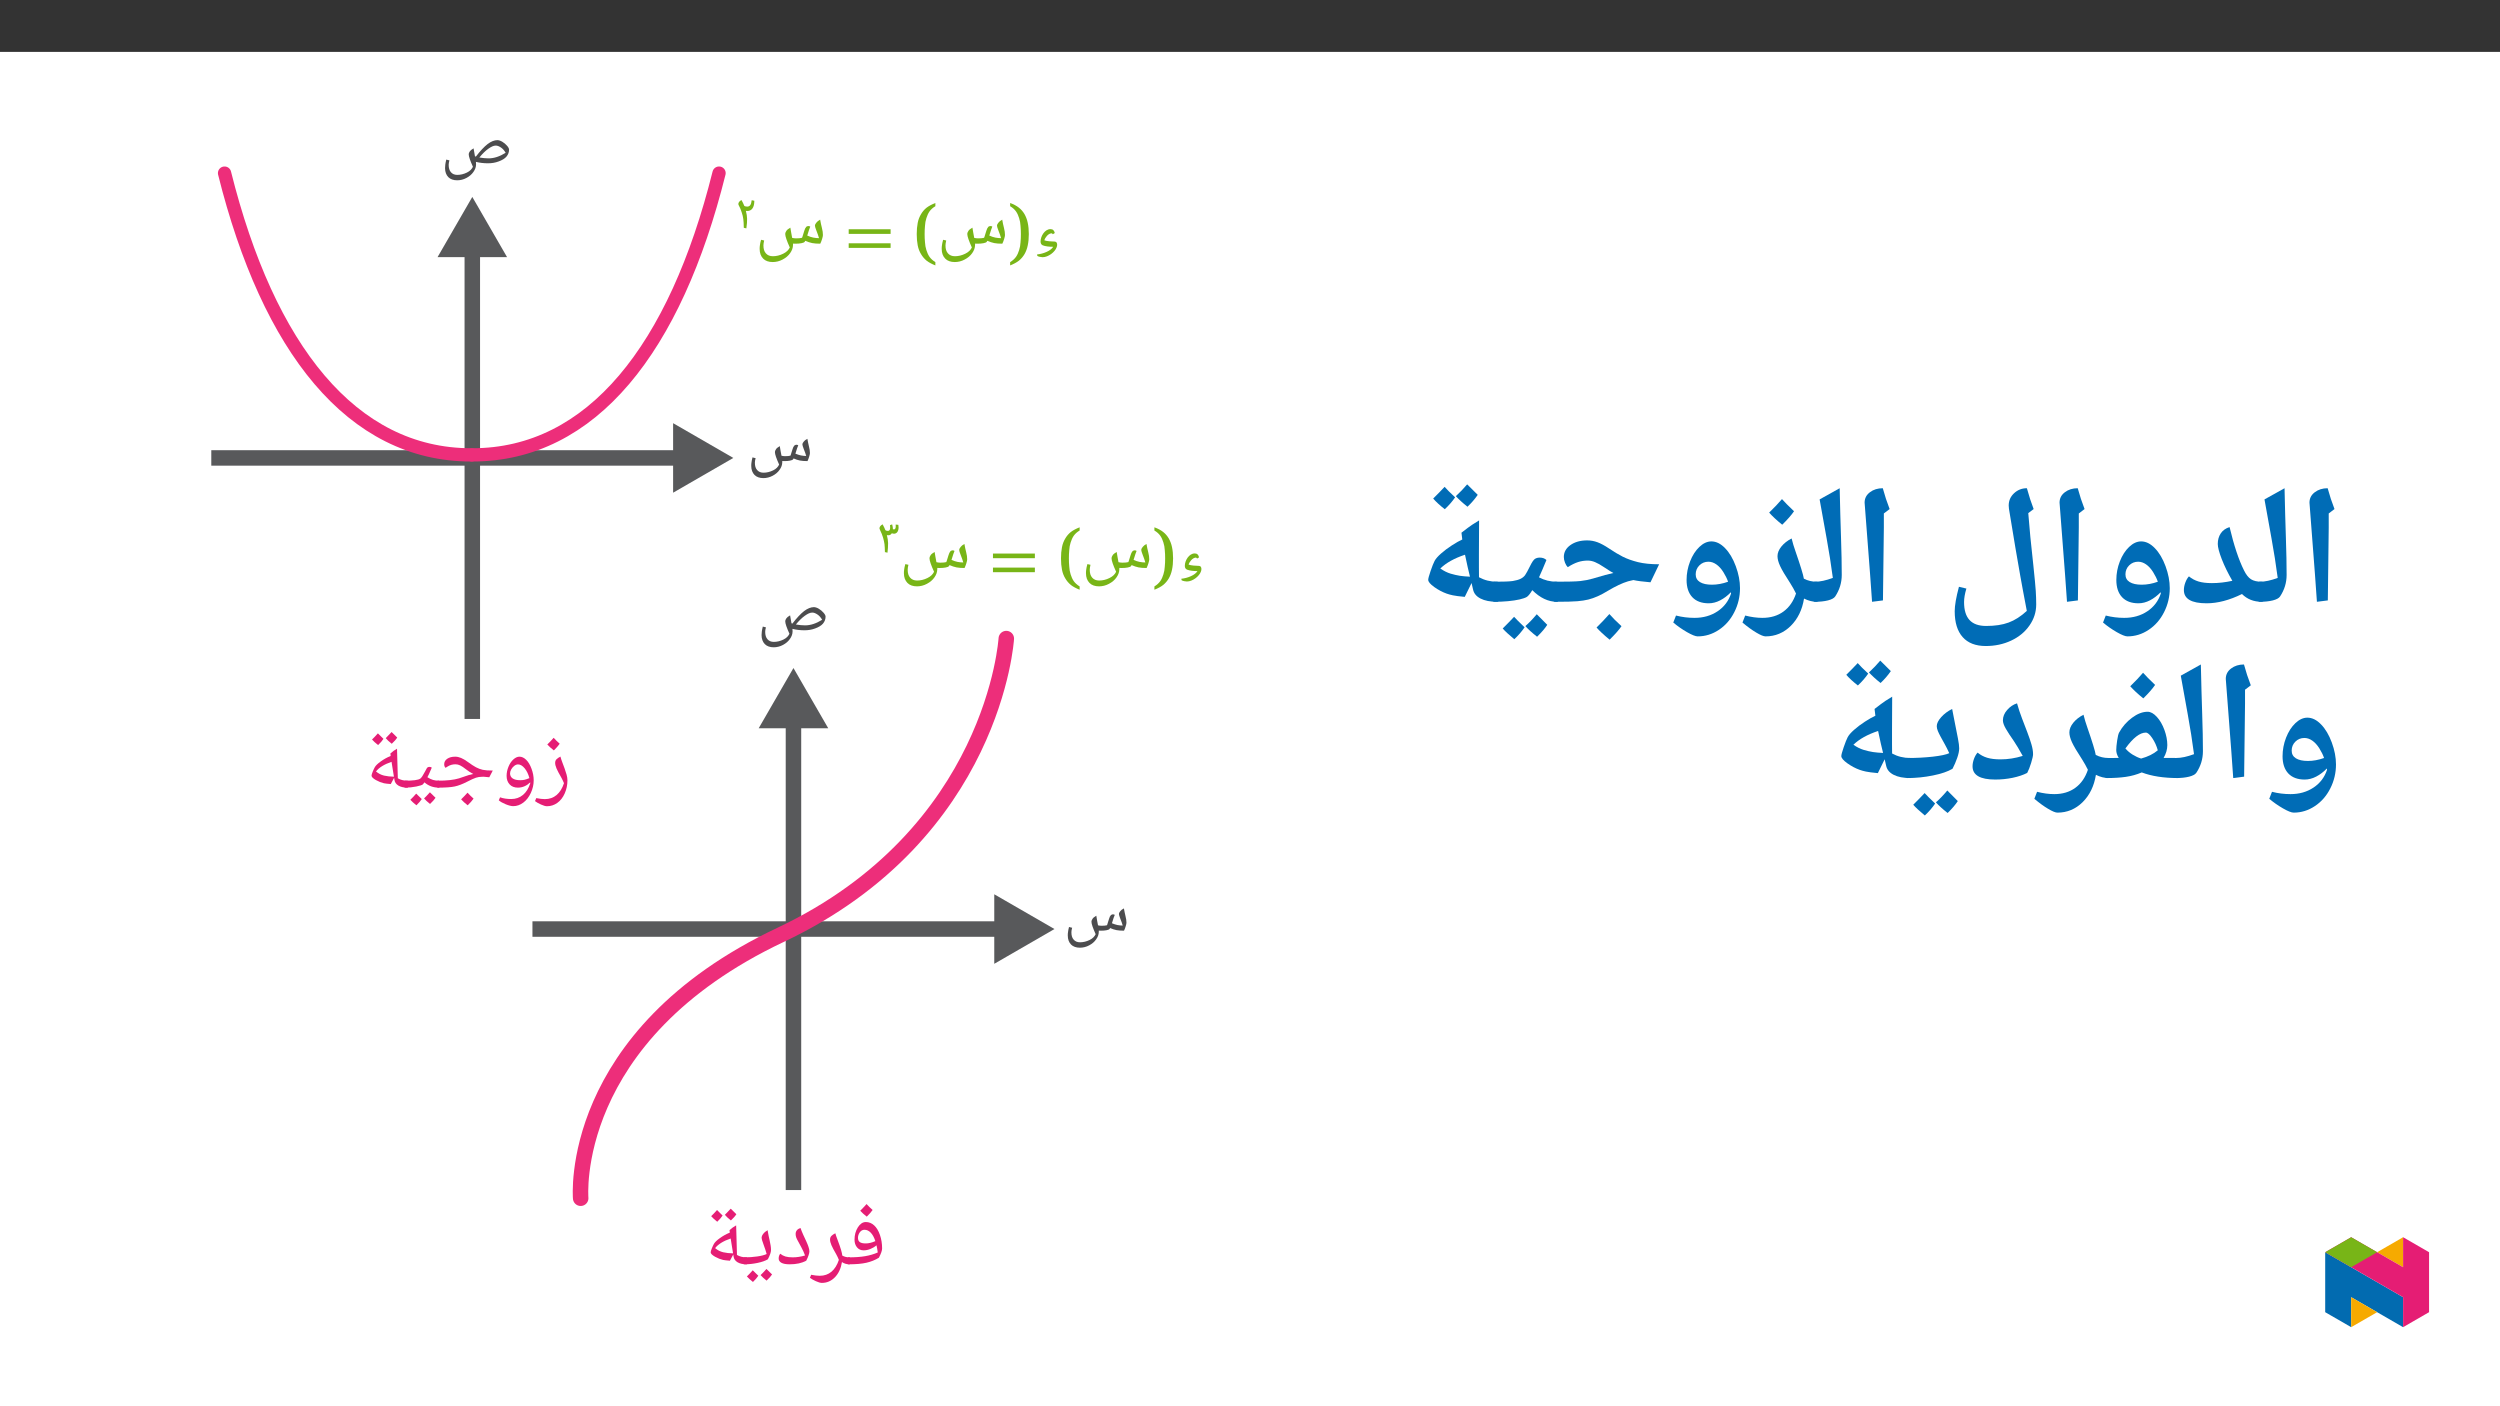 ﻿<?xml version="1.0" encoding="utf-8"?>
<svg xmlns="http://www.w3.org/2000/svg" xmlns:xlink="http://www.w3.org/1999/xlink" viewBox="0 0 960 540" version="1.1">
  <rect x="0" y="0" width="960" height="540" fill="#333333" stroke="none"/>
  <defs>
    <g>
      <symbol overflow="visible" id="glyph0-0">
        <path style="stroke:none;" d="M 6.828 0 L 6.828 -18.406 L -0.141 -18.406 L -0.141 0 Z M 4.953 -1.797 L 1.891 -1.797 L 1.891 -16.625 L 4.812 -16.625 L 4.812 -1.797 Z M 4.953 -1.797 " />
      </symbol>
      <symbol overflow="visible" id="glyph0-1">
        <path style="stroke:none;" d="M 7.938 -3.656 C 7.109 -2.172 4.219 -0.938 1.75 -0.719 L 1.859 -0.141 C 2.281 0.156 3.422 0.344 3.875 0.344 C 6.078 0.344 8.609 -1.641 9.25 -3.422 C 9.547 -4.141 9.531 -4.875 9.234 -5.297 C 9.094 -5.516 8.766 -5.656 8.562 -5.656 C 7.562 -5.672 5.438 -5.781 4.547 -6.141 C 4.844 -7.234 6.031 -8.719 7.203 -8.828 C 7.5 -8.859 7.641 -8.75 7.797 -8.469 L 8.562 -8.938 C 8.312 -9.922 7.859 -10.438 6.891 -10.438 C 4.688 -10.438 3.094 -7.688 3.094 -5.703 C 3.094 -5.141 3.25 -4.516 3.922 -4.219 C 4.891 -3.828 6.375 -3.656 7.938 -3.656 Z M 7.938 -3.656 " />
      </symbol>
      <symbol overflow="visible" id="glyph0-2">
        <path style="stroke:none;" d="M 4.844 -8.531 C 4.844 -7.453 4.812 -6.406 4.703 -5.359 C 4.656 -4.312 4.469 -3.344 4.172 -2.391 C 3.875 -1.453 3.531 -0.594 2.984 0.188 C 2.422 0.969 1.688 1.641 0.719 2.234 L 0.719 3.5 C 2.094 2.953 3.203 2.375 4.094 1.672 C 4.984 0.938 5.672 0.109 6.25 -0.859 C 6.781 -1.797 7.234 -2.938 7.484 -4.203 C 7.75 -5.469 7.891 -6.922 7.891 -8.531 C 7.891 -10.141 7.75 -11.562 7.484 -12.828 C 7.234 -14.094 6.781 -15.203 6.25 -16.172 C 5.672 -17.141 4.984 -17.969 4.094 -18.672 C 3.203 -19.375 2.094 -19.969 0.719 -20.469 L 0.719 -19.234 C 1.688 -18.672 2.422 -18 2.984 -17.219 C 3.531 -16.438 3.875 -15.578 4.172 -14.641 C 4.469 -13.719 4.656 -12.75 4.703 -11.703 C 4.812 -10.656 4.844 -9.609 4.844 -8.531 Z M 4.844 -8.531 " />
      </symbol>
      <symbol overflow="visible" id="glyph0-3">
        <path style="stroke:none;" d="M 15.359 -4.844 C 16.25 -4.844 17.031 -4.891 17.703 -5.031 C 18.375 -5.172 18.828 -5.328 18.969 -5.562 L 19.219 -5.953 C 20.125 -5.547 21.047 -5.25 21.875 -5.078 C 22.703 -4.922 23.703 -4.844 24.969 -4.844 C 25.219 -5.359 25.453 -5.953 25.672 -6.672 C 25.891 -7.375 25.984 -7.859 25.984 -8.156 C 25.984 -8.562 25.938 -9.016 25.891 -9.469 C 25.781 -9.922 25.703 -10.406 25.594 -10.922 C 25.484 -11.406 25.375 -11.922 25.234 -12.438 C 25.109 -12.938 25.016 -13.484 24.922 -14.078 C 24.219 -13.688 23.781 -13.344 23.469 -12.922 C 23.141 -12.531 22.922 -12.141 22.922 -11.734 C 22.922 -11.438 23.109 -10.844 23.469 -9.906 C 23.953 -8.688 24.297 -7.688 24.484 -6.969 C 23.781 -6.969 23.031 -7.047 22.281 -7.188 C 21.578 -7.312 20.766 -7.609 19.969 -7.969 C 20.5 -9.766 20.906 -10.922 21.125 -11.406 C 20.906 -11.562 20.641 -11.625 20.391 -11.625 C 20.203 -11.625 19.938 -11.562 19.609 -11.359 C 19.672 -11.375 19.422 -11.141 19.234 -10.766 L 19.188 -10.766 C 19 -10.359 18.703 -9.422 18.25 -7.938 C 18.141 -7.594 18.078 -7.312 17.953 -7.109 C 17.484 -6.969 16.688 -6.891 15.688 -6.891 C 15.141 -6.891 14.609 -6.969 14.172 -7.078 L 13.797 -9.125 C 13.672 -9.688 13.594 -10.312 13.484 -11 C 12.672 -10.547 12.219 -10.172 11.969 -9.797 C 11.703 -9.422 11.516 -8.984 11.516 -8.531 C 11.516 -7.672 12.109 -5.953 13.266 -3.391 C 12.812 -2.453 12.047 -1.641 10.734 -1 C 9.422 -0.344 8.078 -0.031 6.75 -0.031 C 5.594 -0.031 4.734 -0.406 4.094 -1.125 C 3.422 -1.859 3.141 -2.875 3.141 -4.203 C 3.141 -4.688 3.25 -5.328 3.422 -6.078 L 2.234 -6.344 C 1.984 -5.469 1.859 -4.797 1.797 -4.312 C 1.719 -3.875 1.688 -3.359 1.688 -2.859 C 1.688 -1.234 2.172 0 3.047 0.891 C 3.906 1.781 5.172 2.203 6.703 2.203 C 7.984 2.203 9.312 1.891 10.516 1.234 C 11.734 0.594 12.703 -0.219 13.406 -1.234 C 14.094 -2.203 14.5 -3.281 14.5 -4.391 L 14.5 -4.875 Z M 15.359 -4.844 " />
      </symbol>
      <symbol overflow="visible" id="glyph0-4">
        <path style="stroke:none;" d="M 4.438 -8.531 C 4.438 -9.609 4.469 -10.656 4.578 -11.703 C 4.625 -12.75 4.812 -13.719 5.109 -14.641 C 5.406 -15.578 5.766 -16.438 6.297 -17.219 C 6.859 -18 7.594 -18.672 8.562 -19.234 L 8.562 -20.469 C 7.203 -19.938 6.078 -19.344 5.188 -18.672 C 4.312 -17.969 3.609 -17.141 3.047 -16.172 C 2.469 -15.203 2.016 -14.094 1.781 -12.828 C 1.531 -11.562 1.406 -10.141 1.406 -8.531 C 1.406 -6.922 1.531 -5.469 1.781 -4.203 C 2.016 -2.938 2.469 -1.797 3.047 -0.859 C 3.609 0.109 4.312 0.938 5.188 1.672 C 6.078 2.375 7.203 2.953 8.562 3.5 L 8.562 2.234 C 7.594 1.641 6.859 0.969 6.297 0.188 C 5.766 -0.594 5.406 -1.453 5.109 -2.391 C 4.812 -3.344 4.625 -4.312 4.578 -5.359 C 4.469 -6.406 4.438 -7.453 4.438 -8.531 Z M 4.438 -8.531 " />
      </symbol>
      <symbol overflow="visible" id="glyph0-5">
        <path style="stroke:none;" d="M 17.25 -8.609 L 17.25 -10.391 L 1.156 -10.391 L 1.156 -8.609 Z M 17.25 -3.234 L 17.25 -5 L 1.156 -5 L 1.156 -3.234 Z M 17.25 -3.234 " />
      </symbol>
      <symbol overflow="visible" id="glyph1-0">
        <path style="stroke:none;" d="M 4.844 -0.031 L 4.844 -12.969 L -0.156 -12.969 L -0.156 0 L 4.844 0 Z M 3.469 -1.359 L 1.375 -1.359 L 1.375 -11.641 L 3.312 -11.641 L 3.312 -1.359 Z M 3.469 -1.359 " />
      </symbol>
      <symbol overflow="visible" id="glyph1-1">
        <path style="stroke:none;" d="M 1.297 -9.359 C 1.297 -9.188 1.359 -9.016 1.453 -8.812 L 1.484 -8.781 C 1.984 -7.844 2.328 -6.984 2.594 -6.094 C 2.906 -5.219 3.094 -4.375 3.203 -3.547 C 3.312 -2.719 3.375 -1.594 3.391 -0.188 L 4.375 0.031 C 4.5 -0.891 4.578 -1.562 4.609 -2.031 C 4.625 -2.5 4.656 -3.047 4.656 -3.641 C 4.656 -4.516 4.484 -5.594 4.188 -6.703 C 4.25 -6.688 4.484 -6.641 4.688 -6.641 C 6.438 -6.625 7.438 -7.969 7.438 -10.578 L 6.422 -10.781 C 6.234 -9.078 5.766 -8.328 4.672 -8.328 C 4.422 -8.328 4.203 -8.359 3.984 -8.422 C 3.766 -8.469 3.672 -8.547 3.578 -8.625 C 3.297 -9.344 2.938 -10.078 2.5 -10.844 C 2.031 -10.594 1.766 -10.391 1.594 -10.125 C 1.438 -9.906 1.297 -9.609 1.297 -9.359 Z M 1.297 -9.359 " />
      </symbol>
      <symbol overflow="visible" id="glyph1-2">
        <path style="stroke:none;" d="M 1.297 -9.359 C 1.297 -9.188 1.391 -8.969 1.484 -8.781 L 1.453 -8.812 C 2.016 -7.656 2.422 -6.641 2.688 -5.719 C 2.953 -4.812 3.125 -3.969 3.234 -3.203 C 3.312 -2.422 3.375 -1.438 3.391 -0.188 L 4.375 0.031 C 4.531 -1.188 4.609 -2.391 4.609 -3.641 C 4.594 -4.562 4.438 -5.609 4.125 -6.781 L 4.016 -6.781 C 4.234 -6.688 4.469 -6.641 4.672 -6.641 C 4.969 -6.641 5.328 -6.719 5.547 -6.891 C 5.781 -7.047 5.953 -7.25 6.031 -7.438 C 6.188 -7.344 6.609 -7.25 6.891 -7.25 C 7.359 -7.25 7.828 -7.453 8.156 -7.891 C 8.453 -8.328 8.641 -8.922 8.641 -9.625 C 8.641 -9.891 8.625 -10.219 8.547 -10.656 L 7.516 -10.766 C 7.531 -10.578 7.547 -10.406 7.547 -10.172 C 7.547 -9.734 7.516 -9.453 7.375 -9.219 C 7.234 -9 7.141 -8.906 6.875 -8.906 C 6.719 -8.906 6.531 -8.938 6.453 -8.969 L 6.453 -9.078 C 6.453 -9.531 6.359 -10.078 6.172 -10.828 L 5.344 -10.547 C 5.391 -10.25 5.406 -9.953 5.406 -9.672 C 5.406 -9.203 5.344 -8.891 5.203 -8.656 C 5.016 -8.422 4.859 -8.328 4.5 -8.328 C 4.109 -8.328 3.844 -8.422 3.578 -8.609 C 3.297 -9.344 2.922 -10.094 2.5 -10.859 C 2.031 -10.578 1.766 -10.375 1.594 -10.125 C 1.438 -9.891 1.297 -9.609 1.297 -9.359 Z M 1.297 -9.359 " />
      </symbol>
      <symbol overflow="visible" id="glyph2-0">
        <path style="stroke:none;" d="M 6.344 0 L 6.344 -17.031 L -0.156 -17.031 L -0.156 0 Z M 4.578 -1.672 L 1.766 -1.672 L 1.766 -15.391 L 4.438 -15.391 L 4.438 -1.672 Z M 4.578 -1.672 " />
      </symbol>
      <symbol overflow="visible" id="glyph2-1">
        <path style="stroke:none;" d="M 6.203 2.047 C 7.391 2.047 8.641 1.75 9.766 1.141 C 10.891 0.547 11.781 -0.219 12.422 -1.141 C 13.078 -2.062 13.453 -3.031 13.453 -4.062 C 13.453 -4.391 13.422 -4.734 13.406 -5.031 C 14.75 -4.688 16.344 -4.484 18 -4.484 C 19.453 -4.484 20.828 -4.703 22.109 -5.188 C 23.406 -5.656 24.484 -6.281 25.125 -7.047 C 25.781 -7.828 26.125 -8.719 26.125 -9.734 C 26.125 -10.156 25.828 -10.688 25.328 -11.25 C 24.828 -11.828 24.234 -12.328 23.531 -12.75 C 22.844 -13.172 22.141 -13.375 21.625 -13.375 C 20.516 -13.375 19.203 -12.875 17.875 -11.859 C 16.562 -10.828 15.047 -9.234 13.375 -7.047 L 13.344 -7.078 L 13.031 -7.172 C 12.75 -8.672 12.609 -9.641 12.5 -10.219 C 11.703 -9.766 11.312 -9.422 11.062 -9.062 C 10.812 -8.719 10.641 -8.312 10.641 -7.891 C 10.641 -7.094 11.188 -5.5 12.25 -3.141 C 11.828 -2.266 11.156 -1.516 9.938 -0.922 C 8.719 -0.328 7.469 -0.031 6.25 -0.031 C 5.188 -0.031 4.406 -0.375 3.812 -1.047 C 3.219 -1.719 2.938 -2.672 2.938 -3.891 C 2.938 -4.328 3.031 -4.938 3.219 -5.609 L 2.016 -5.906 C 1.812 -5.062 1.688 -4.406 1.641 -3.984 C 1.594 -3.562 1.547 -3.109 1.547 -2.641 C 1.547 -1.141 2 0 2.797 0.828 C 3.594 1.641 4.781 2.047 6.203 2.047 Z M 18.234 -6.375 C 17.203 -6.375 16.016 -6.5 14.719 -6.703 C 15.891 -8.141 17.031 -9.266 18.156 -10.062 C 19.281 -10.859 20.172 -11.281 21 -11.281 C 21.672 -11.281 22.266 -11.031 22.984 -10.562 C 23.703 -10.094 24.312 -9.391 24.812 -8.516 C 22.516 -7.094 20.391 -6.375 18.234 -6.375 Z M 18.234 -6.375 " />
      </symbol>
      <symbol overflow="visible" id="glyph2-2">
        <path style="stroke:none;" d="M 14.219 -4.484 C 15.047 -4.484 15.766 -4.531 16.391 -4.656 C 17.016 -4.781 17.453 -4.938 17.578 -5.156 L 17.812 -5.5 C 18.625 -5.125 19.484 -4.859 20.25 -4.703 C 21.016 -4.562 21.938 -4.484 23.141 -4.484 C 23.359 -4.953 23.594 -5.5 23.781 -6.172 C 23.984 -6.828 24.078 -7.266 24.078 -7.547 C 24.078 -7.922 24.031 -8.344 23.984 -8.766 C 23.891 -9.188 23.812 -9.641 23.703 -10.109 C 23.609 -10.562 23.516 -11.031 23.391 -11.5 C 23.266 -11.984 23.188 -12.484 23.094 -13.047 C 22.391 -12.672 21.984 -12.359 21.688 -11.953 C 21.391 -11.609 21.188 -11.234 21.188 -10.859 C 21.188 -10.578 21.375 -10.031 21.688 -9.172 C 22.141 -8.047 22.469 -7.125 22.641 -6.453 C 22.016 -6.453 21.312 -6.531 20.625 -6.656 C 19.969 -6.781 19.234 -7.047 18.5 -7.344 C 19 -9.047 19.375 -10.109 19.594 -10.562 C 19.375 -10.703 19.109 -10.766 18.875 -10.766 C 18.703 -10.766 18.438 -10.703 18.109 -10.484 C 18.203 -10.531 17.953 -10.312 17.781 -9.969 L 17.734 -9.969 C 17.562 -9.594 17.281 -8.719 16.859 -7.344 C 16.766 -7.031 16.719 -6.781 16.594 -6.578 C 16.188 -6.453 15.438 -6.375 14.516 -6.375 C 14.016 -6.375 13.531 -6.453 13.156 -6.547 L 12.797 -8.438 C 12.672 -8.969 12.609 -9.531 12.5 -10.234 C 11.703 -9.766 11.281 -9.422 11.062 -9.062 C 10.812 -8.719 10.641 -8.312 10.641 -7.891 C 10.641 -7.094 11.188 -5.5 12.25 -3.141 C 11.828 -2.266 11.156 -1.516 9.938 -0.922 C 8.719 -0.328 7.469 -0.031 6.25 -0.031 C 5.188 -0.031 4.406 -0.375 3.812 -1.047 C 3.188 -1.719 2.938 -2.672 2.938 -3.891 C 2.938 -4.328 3.031 -4.938 3.219 -5.609 L 2.016 -5.906 C 1.812 -5.062 1.688 -4.438 1.641 -3.984 C 1.562 -3.594 1.547 -3.109 1.547 -2.641 C 1.547 -1.141 2 0 2.797 0.828 C 3.594 1.641 4.781 2.047 6.203 2.047 C 7.391 2.047 8.641 1.75 9.766 1.141 C 10.891 0.547 11.781 -0.203 12.422 -1.141 C 13.078 -2.047 13.453 -3.031 13.453 -4.062 L 13.453 -4.516 Z M 14.219 -4.484 " />
      </symbol>
      <symbol overflow="visible" id="glyph3-0">
        <path style="stroke:none;" d="M 1.75 0 L 1.75 -24.984 L 15.75 -24.984 L 15.75 0 Z M 3.438 -1.672 L 14.062 -1.672 L 14.062 -23.312 L 3.438 -23.312 Z M 3.438 -1.672 " />
      </symbol>
      <symbol overflow="visible" id="glyph3-1">
        <path style="stroke:none;" d="M 3.391 7.141 C 2.828 7.141 2.062 6.922 1.094 6.484 C 0.125 6.047 -0.641 5.609 -1.203 5.172 L -0.719 4.016 C 0.562 4.273 1.66 4.406 2.578 4.406 C 4.336 4.406 5.836 3.883 7.078 2.844 C 8.316 1.801 9.266 0.285 9.922 -1.703 C 9.617 -2.461 9.27 -3.195 8.875 -3.906 C 8.051 -5.32 7.453 -6.457 7.078 -7.312 C 6.711 -8.176 6.531 -8.898 6.531 -9.484 C 6.531 -10.078 6.707 -10.551 7.062 -10.906 C 7.426 -11.27 7.926 -11.609 8.562 -11.922 C 8.727 -11.285 8.957 -10.578 9.25 -9.797 C 9.551 -9.016 9.848 -8.219 10.141 -7.406 C 10.441 -6.594 10.703 -5.789 10.922 -5 C 11.141 -4.207 11.25 -3.477 11.25 -2.812 C 11.25 -1.008 10.898 0.664 10.203 2.219 C 9.516 3.781 8.57 4.988 7.375 5.844 C 6.176 6.707 4.848 7.141 3.391 7.141 Z M 6.359 -13.641 Z M 3.484 8.859 Z M 8.281 -16.859 C 7.727 -16.078 6.977 -15.223 6.031 -14.297 C 4.988 -15.117 4.148 -15.875 3.516 -16.562 C 4.711 -17.758 5.523 -18.617 5.953 -19.141 C 6.691 -18.328 7.469 -17.566 8.281 -16.859 Z M 6.031 -13.953 Z M 5.953 -19.984 Z M 5.953 -19.984 " />
      </symbol>
      <symbol overflow="visible" id="glyph3-2">
        <path style="stroke:none;" d="M 6.75 7.109 C 6 7.109 5.039 6.867 3.875 6.391 C 2.719 5.922 1.828 5.414 1.203 4.875 L 1.688 3.719 C 2.945 4.156 4.367 4.375 5.953 4.375 C 7.703 4.375 9.203 3.859 10.453 2.828 C 11.711 1.797 12.66 0.285 13.297 -1.703 L 13.266 -2 L 13.188 -1.953 C 12.562 -1.348 11.848 -0.867 11.047 -0.516 C 10.242 -0.172 9.414 0 8.562 0 C 7.219 0 6.156 -0.41 5.375 -1.234 C 4.594 -2.066 4.203 -3.16 4.203 -4.516 C 4.203 -5.703 4.441 -6.875 4.922 -8.031 C 5.398 -9.195 6.023 -10.129 6.797 -10.828 C 7.578 -11.535 8.359 -11.891 9.141 -11.891 C 10.047 -11.891 10.91 -11.484 11.734 -10.672 C 12.555 -9.867 13.238 -8.723 13.781 -7.234 C 14.332 -5.742 14.609 -4.27 14.609 -2.812 C 14.609 -1.164 14.238 0.453 13.5 2.047 C 12.758 3.641 11.789 4.879 10.594 5.766 C 9.395 6.66 8.113 7.109 6.75 7.109 Z M 8.594 -8.922 C 8.113 -8.922 7.633 -8.738 7.156 -8.375 C 6.688 -8.02 6.297 -7.566 5.984 -7.016 C 5.68 -6.461 5.531 -5.953 5.531 -5.484 C 5.531 -4.641 5.863 -3.988 6.531 -3.531 C 7.207 -3.082 8.164 -2.859 9.406 -2.859 C 9.977 -2.859 10.504 -2.906 10.984 -3 C 11.473 -3.094 12.129 -3.312 12.953 -3.656 C 12.555 -5.188 11.945 -6.445 11.125 -7.438 C 10.301 -8.426 9.457 -8.922 8.594 -8.922 Z M 8.969 -13.609 Z M 6.766 8.812 Z M 8.781 -20.062 Z M 8.781 -20.062 " />
      </symbol>
      <symbol overflow="visible" id="glyph3-3">
        <path style="stroke:none;" d="M 0 0 C -0.195 0 -0.297 -0.098 -0.297 -0.297 L -0.297 -2.375 C -0.297 -2.57 -0.195 -2.672 0 -2.672 C 3.426 -2.672 6.117 -2.969 8.078 -3.562 L 10.031 -4.219 C 11.352 -4.719 12.523 -5.062 13.547 -5.25 C 12.641 -5.707 11.742 -6.285 10.859 -6.984 C 9.91 -7.723 9.141 -8.238 8.547 -8.531 C 7.961 -8.82 7.363 -8.969 6.75 -8.969 C 5.633 -8.969 4.633 -8.688 3.75 -8.125 L 2.922 -7.609 C 2.578 -7.953 2.406 -8.406 2.406 -8.969 C 2.406 -9.844 2.789 -10.547 3.562 -11.078 C 4.344 -11.617 5.363 -11.891 6.625 -11.891 C 7.363 -11.891 8.113 -11.727 8.875 -11.406 C 9.633 -11.094 10.516 -10.57 11.516 -9.844 C 12.734 -8.945 13.77 -8.27 14.625 -7.812 C 15.477 -7.363 16.344 -7.039 17.219 -6.844 C 18.102 -6.656 19.383 -6.562 21.062 -6.562 L 19.719 -3.984 C 18.988 -4.078 18.332 -4.141 17.75 -4.172 L 17.641 -4.188 L 16.922 -4.172 C 16.109 -4.172 15.332 -4.051 14.594 -3.812 C 13.863 -3.57 12.723 -3.051 11.172 -2.25 C 9.43 -1.352 7.859 -0.754 6.453 -0.453 C 5.047 -0.148 2.895 0 0 0 Z M 11.281 -13.609 Z M 11.172 1.031 Z M 11.172 1.812 Z M 13.688 4.219 C 13.133 5.008 12.379 5.863 11.422 6.781 C 10.422 6 9.582 5.238 8.906 4.5 C 9.957 3.469 10.773 2.613 11.359 1.938 C 12.172 2.812 12.945 3.57 13.688 4.219 Z M 11.344 4.5 Z M 11.359 1.594 Z M 11.422 7.125 Z M 11.359 1.078 Z M 11.359 1.078 " />
      </symbol>
      <symbol overflow="visible" id="glyph3-4">
        <path style="stroke:none;" d="M 9.344 -7.969 C 9.664 -7.969 9.953 -7.875 10.203 -7.688 C 9.785 -6.676 9.414 -5.828 9.094 -5.141 C 8.77 -4.461 8.578 -4.082 8.516 -4 C 9.297 -3.5 10.023 -3.148 10.703 -2.953 C 11.379 -2.766 12.117 -2.672 12.922 -2.672 C 13.109 -2.672 13.203 -2.57 13.203 -2.375 L 13.203 -0.297 C 13.203 -0.098 13.109 0 12.922 0 C 10.766 0 8.922 -0.676 7.391 -2.031 L 6.812 -1.281 C 6.57 -1.02 5.727 -0.738 4.281 -0.438 C 2.832 -0.145 1.406 0 0 0 C -0.195 0 -0.297 -0.098 -0.297 -0.297 L -0.297 -2.375 C -0.297 -2.57 -0.195 -2.672 0 -2.672 C 1.445 -2.672 2.676 -2.734 3.688 -2.859 C 4.695 -2.984 5.406 -3.191 5.812 -3.484 C 6.227 -3.785 6.844 -4.711 7.656 -6.266 L 8.266 -7.406 C 8.473 -7.781 8.832 -7.969 9.344 -7.969 Z M 7.578 -9.672 Z M 6.609 1.031 Z M 6.609 1.812 Z M 6.359 4.391 C 5.93 5.066 5.242 5.863 4.297 6.781 C 3.242 5.938 2.469 5.227 1.969 4.656 C 2.582 4.082 3.332 3.297 4.219 2.297 C 4.426 2.504 5.141 3.203 6.359 4.391 Z M 11.641 3.891 C 11.211 4.555 10.508 5.348 9.531 6.266 C 8.52 5.461 7.754 4.754 7.234 4.141 C 7.754 3.66 8.504 2.875 9.484 1.781 C 9.691 2.008 10.41 2.711 11.641 3.891 Z M 6.812 4.5 Z M 6.75 1.781 Z M 6.859 7.125 Z M 6.859 7.125 " />
      </symbol>
      <symbol overflow="visible" id="glyph3-5">
        <path style="stroke:none;" d="M 10.766 -1.375 C 9.484 -1.477 8.602 -1.582 8.125 -1.688 C 7.645 -1.801 7.145 -1.957 6.625 -2.156 C 6.113 -2.363 5.582 -2.617 5.031 -2.922 C 4.488 -3.234 4.078 -3.531 3.797 -3.812 C 3.516 -4.094 3.375 -4.352 3.375 -4.594 C 3.375 -4.906 3.531 -5.438 3.844 -6.188 C 4.156 -6.938 4.414 -7.488 4.625 -7.844 C 4.977 -8.488 5.75 -9.234 6.938 -10.078 C 8.125 -10.93 9.383 -11.629 10.719 -12.172 L 10.609 -13.125 C 11.41 -13.852 12.258 -14.461 13.156 -14.953 L 13.469 -3.594 C 14.531 -2.977 15.742 -2.672 17.109 -2.672 C 17.305 -2.672 17.406 -2.57 17.406 -2.375 L 17.406 -0.297 C 17.406 -0.098 17.305 0 17.109 0 C 15.703 0 14.555 -0.266 13.672 -0.797 C 12.797 -1.328 12.289 -2.078 12.156 -3.047 L 12.047 -3.781 Z M 5.078 -6.219 C 6.016 -5.426 7.051 -4.895 8.188 -4.625 C 9.332 -4.363 10.594 -4.223 11.969 -4.203 L 11.062 -9.844 L 11.047 -9.906 C 8.254 -8.957 6.266 -7.727 5.078 -6.219 Z M 9.094 -16.656 Z M 11.688 1.031 Z M 11 2.156 Z M 7.953 -18.734 C 7.535 -18.066 6.848 -17.27 5.891 -16.344 C 4.836 -17.188 4.062 -17.898 3.562 -18.484 C 4.176 -19.055 4.926 -19.844 5.812 -20.844 C 6.094 -20.562 6.805 -19.859 7.953 -18.734 Z M 13.234 -19.234 C 12.805 -18.535 12.109 -17.738 11.141 -16.844 C 10.141 -17.625 9.367 -18.344 8.828 -19 C 9.078 -19.227 9.828 -20.016 11.078 -21.359 C 11.359 -21.055 12.078 -20.348 13.234 -19.234 Z M 8.516 -16 Z M 8.344 -22.203 Z M 8.516 -16.344 Z M 8.516 -16.344 " />
      </symbol>
      <symbol overflow="visible" id="glyph3-6">
        <path style="stroke:none;" d="M 11.25 -4.547 C 11.133 -5.504 10.973 -6.422 10.766 -7.297 C 10.055 -6.691 9.266 -6.219 8.391 -5.875 C 7.523 -5.531 6.66 -5.359 5.797 -5.359 C 4.766 -5.359 3.926 -5.742 3.281 -6.516 C 2.645 -7.297 2.328 -8.273 2.328 -9.453 C 2.328 -11.242 2.754 -12.82 3.609 -14.188 C 4.473 -15.551 5.492 -16.234 6.672 -16.234 C 7.879 -16.234 8.945 -15.801 9.875 -14.938 C 10.812 -14.07 11.551 -12.844 12.094 -11.25 C 12.645 -9.656 12.922 -7.93 12.922 -6.078 C 12.922 -5.285 12.508 -4.102 11.688 -2.531 C 10.281 -1.656 8.695 -1.016 6.938 -0.609 C 5.188 -0.203 2.883 0 0.031 0 C -0.188 0 -0.297 -0.109 -0.297 -0.328 L -0.297 -2.344 C -0.297 -2.562 -0.188 -2.672 0.031 -2.672 C 2.551 -2.672 4.68 -2.82 6.422 -3.125 C 8.172 -3.426 9.781 -3.898 11.25 -4.547 Z M 6.141 -13.266 C 5.43 -13.266 4.836 -12.941 4.359 -12.297 C 3.891 -11.648 3.656 -10.93 3.656 -10.141 C 3.656 -9.41 3.891 -8.875 4.359 -8.531 C 4.836 -8.188 5.594 -8.016 6.625 -8.016 C 7.77 -8.016 9.004 -8.312 10.328 -8.906 C 9.867 -10.312 9.281 -11.391 8.562 -12.141 C 7.852 -12.891 7.047 -13.266 6.141 -13.266 Z M 6.875 -17.938 Z M 7.938 1.031 Z M 7.938 1.812 Z M 9.281 -20.859 C 8.727 -20.078 7.977 -19.223 7.031 -18.297 C 5.988 -19.117 5.148 -19.875 4.516 -20.562 C 5.711 -21.758 6.523 -22.617 6.953 -23.141 C 7.691 -22.328 8.469 -21.566 9.281 -20.859 Z M 7.031 -17.953 Z M 6.953 -23.984 Z M 6.953 -23.984 " />
      </symbol>
      <symbol overflow="visible" id="glyph3-7">
        <path style="stroke:none;" d="M 13.969 0 C 12.875 0 11.922 -0.285 11.109 -0.859 C 10.711 1.578 9.812 3.52 8.406 4.969 C 7 6.414 5.328 7.141 3.391 7.141 C 2.828 7.141 2.062 6.922 1.094 6.484 C 0.125 6.047 -0.641 5.609 -1.203 5.172 L -0.719 4.016 C 0.562 4.273 1.66 4.406 2.578 4.406 C 4.336 4.406 5.836 3.883 7.078 2.844 C 8.316 1.801 9.266 0.285 9.922 -1.703 C 9.617 -2.461 9.27 -3.195 8.875 -3.906 C 8.051 -5.32 7.453 -6.457 7.078 -7.312 C 6.711 -8.176 6.531 -8.898 6.531 -9.484 C 6.531 -10.078 6.707 -10.551 7.062 -10.906 C 7.426 -11.27 7.926 -11.609 8.562 -11.922 C 8.727 -11.285 8.961 -10.582 9.266 -9.812 C 10.004 -7.863 10.5 -6.445 10.75 -5.562 C 11.008 -4.688 11.172 -3.953 11.234 -3.359 C 12.016 -2.898 12.926 -2.672 13.969 -2.672 C 14.156 -2.672 14.25 -2.57 14.25 -2.375 L 14.25 -0.297 C 14.25 -0.098 14.156 0 13.969 0 Z M 6.875 -13.641 Z M 3.531 8.859 Z M 3.531 8.859 " />
      </symbol>
      <symbol overflow="visible" id="glyph3-8">
        <path style="stroke:none;" d="M 5.469 0 C 4.039 0 2.973 -0.191 2.266 -0.578 C 1.555 -0.961 1.203 -1.508 1.203 -2.219 C 1.203 -2.969 1.406 -3.582 1.812 -4.062 C 2.395 -3.582 3.055 -3.227 3.797 -3 C 4.547 -2.781 5.473 -2.672 6.578 -2.672 C 8.129 -2.672 9.711 -2.91 11.328 -3.391 C 10.961 -4.422 10.477 -5.488 9.875 -6.594 L 8.688 -8.781 C 8.332 -9.395 8.082 -9.91 7.938 -10.328 C 7.789 -10.754 7.719 -11.188 7.719 -11.625 C 7.719 -12.758 8.336 -13.535 9.578 -13.953 C 9.922 -12.992 10.289 -12.082 10.688 -11.219 C 11.094 -10.352 11.469 -9.547 11.812 -8.797 C 12.156 -8.047 12.438 -7.344 12.656 -6.688 C 12.883 -6.039 13 -5.453 13 -4.922 C 13 -4.578 12.891 -4.082 12.672 -3.438 C 12.461 -2.801 12.164 -2.113 11.781 -1.375 C 10.082 -0.457 7.977 0 5.469 0 Z M 7.656 -15.656 Z M 7.5 1.031 Z M 7.5 1.812 Z M 7.5 1.812 " />
      </symbol>
      <symbol overflow="visible" id="glyph3-9">
        <path style="stroke:none;" d="M 0 0 C -0.195 0 -0.297 -0.098 -0.297 -0.297 L -0.297 -2.375 C -0.297 -2.57 -0.195 -2.672 0 -2.672 C 1.719 -2.672 3.367 -2.785 4.953 -3.016 C 6.535 -3.242 7.738 -3.555 8.562 -3.953 C 8.32 -4.879 7.898 -6.16 7.297 -7.797 C 6.848 -9.004 6.625 -9.785 6.625 -10.141 C 6.625 -10.648 6.832 -11.172 7.25 -11.703 C 7.664 -12.242 8.223 -12.707 8.922 -13.094 C 9.023 -12.406 9.148 -11.723 9.297 -11.047 C 9.453 -10.379 9.598 -9.719 9.734 -9.062 C 9.879 -8.414 10 -7.789 10.094 -7.188 C 10.188 -6.594 10.234 -6.023 10.234 -5.484 C 10.234 -4.672 9.832 -3.488 9.031 -1.938 C 8.07 -1.352 6.742 -0.883 5.047 -0.531 C 3.359 -0.176 1.676 0 0 0 Z M 6.734 -14.797 Z M 6.156 1.031 Z M 6.156 1.812 Z M 5.359 4.391 C 4.93 5.066 4.242 5.863 3.297 6.781 C 2.242 5.938 1.469 5.227 0.969 4.656 C 1.582 4.082 2.332 3.297 3.219 2.297 C 3.426 2.504 4.141 3.203 5.359 4.391 Z M 10.641 3.891 C 10.211 4.555 9.508 5.348 8.531 6.266 C 7.52 5.461 6.754 4.754 6.234 4.141 C 6.754 3.66 7.504 2.875 8.484 1.781 C 8.691 2.008 9.41 2.711 10.641 3.891 Z M 5.812 4.5 Z M 5.75 1.781 Z M 5.859 7.125 Z M 5.859 7.125 " />
      </symbol>
      <symbol overflow="visible" id="glyph4-0">
        <path style="stroke:none;" d="M 6.125 -46.406 L 32.812 -46.406 L 32.812 0 L 6.125 0 Z M 9.422 -3.297 L 29.516 -3.297 L 29.516 -43.094 L 9.422 -43.094 Z M 9.422 -3.297 " />
      </symbol>
      <symbol overflow="visible" id="glyph4-1">
        <path style="stroke:none;" d="M 12.375 -29.047 L 12.031 -1.109 L 7.844 -0.578 L 7.109 -10.891 L 4.984 -38.656 C 4.984 -40.281 5.66 -41.609 7.016 -42.641 C 8.367 -43.672 10.02 -44.188 11.969 -44.188 C 12.707 -41.445 13.582 -38.781 14.594 -36.188 L 12.375 -34.5 Z M 9.203 -47.359 Z M 9.812 3.75 Z M 9.812 3.75 " />
      </symbol>
      <symbol overflow="visible" id="glyph4-2">
        <path style="stroke:none;" d="M 1.781 -39.891 L 9.484 -44.188 C 9.641 -37.031 9.812 -30.688 10 -25.156 C 10.188 -19.625 10.281 -14.867 10.281 -10.891 C 10.281 -7.898 9.438 -5.141 7.75 -2.609 C 7.32 -1.973 6.398 -1.473 4.984 -1.109 C 3.566 -0.754 1.906 -0.578 0 -0.578 C -0.363 -0.578 -0.547 -0.754 -0.547 -1.109 L -0.547 -7.75 C -0.547 -8.102 -0.363 -8.281 0 -8.281 C 1.945 -8.281 4.234 -8.77 6.859 -9.75 C 6.516 -12.301 6.148 -14.828 5.766 -17.328 C 5.391 -19.828 4.062 -27.348 1.781 -39.891 Z M 5.141 -47.359 Z M 7.484 3.75 Z M 7.484 3.75 " />
      </symbol>
      <symbol overflow="visible" id="glyph4-3">
        <path style="stroke:none;" d="M 32.094 -0.578 C 29.039 -0.578 26.52 -1.57 24.531 -3.562 C 19.707 -1.188 15.18 0 10.953 0 C 5.129 0 2.219 -1.691 2.219 -5.078 C 2.219 -5.984 2.398 -6.938 2.766 -7.938 C 3.141 -8.945 3.602 -9.75 4.156 -10.344 C 5.219 -9.457 6.441 -8.801 7.828 -8.375 C 9.211 -7.957 10.93 -7.75 12.984 -7.75 C 15.547 -7.75 18.16 -8.047 20.828 -8.641 C 19.129 -11.578 17.77 -14.359 16.75 -16.984 C 15.738 -19.609 15.234 -21.539 15.234 -22.781 C 15.234 -24.352 15.613 -25.707 16.375 -26.844 C 17.133 -27.988 18.266 -28.797 19.766 -29.266 C 21.441 -22.211 23.285 -16.676 25.297 -12.656 C 26.098 -11.008 26.992 -9.867 27.984 -9.234 C 28.984 -8.598 30.352 -8.281 32.094 -8.281 C 32.445 -8.281 32.625 -8.102 32.625 -7.75 L 32.625 -1.109 C 32.625 -0.754 32.445 -0.578 32.094 -0.578 Z M 14.656 -34.031 Z M 15.516 3.75 Z M 15.516 3.75 " />
      </symbol>
      <symbol overflow="visible" id="glyph4-4">
        <path style="stroke:none;" d="M 28.953 -5.812 C 28.953 -2.531 28.223 0.539 26.766 3.406 C 25.316 6.281 23.336 8.547 20.828 10.203 C 18.328 11.867 15.617 12.703 12.703 12.703 C 11.867 12.703 10.504 12.16 8.609 11.078 C 6.723 9.992 4.961 8.766 3.328 7.391 L 4.375 4.703 C 6.688 5.297 9.055 5.594 11.484 5.594 C 14.867 5.594 17.816 4.754 20.328 3.078 C 22.836 1.41 24.566 -0.863 25.516 -3.75 L 25.453 -4.25 C 24.18 -2.938 22.816 -1.898 21.359 -1.141 C 19.898 -0.379 18.422 0 16.922 0 C 14.211 0 12.117 -0.781 10.641 -2.344 C 9.172 -3.914 8.438 -6.117 8.438 -8.953 C 8.438 -11.398 8.883 -13.773 9.781 -16.078 C 10.688 -18.391 11.879 -20.25 13.359 -21.656 C 14.836 -23.062 16.375 -23.766 17.969 -23.766 C 19.801 -23.766 21.551 -22.898 23.219 -21.172 C 24.895 -19.453 26.27 -17.133 27.344 -14.219 C 28.414 -11.301 28.953 -8.5 28.953 -5.812 Z M 16.828 -15.969 C 15.453 -15.969 14.289 -15.492 13.344 -14.547 C 12.406 -13.609 11.938 -12.461 11.938 -11.109 C 11.938 -9.816 12.477 -8.832 13.562 -8.156 C 14.656 -7.477 16.195 -7.141 18.188 -7.141 C 20.176 -7.141 22.238 -7.52 24.375 -8.281 C 23.969 -9.469 23.359 -10.707 22.547 -12 C 21.734 -13.289 20.832 -14.273 19.844 -14.953 C 18.863 -15.629 17.859 -15.969 16.828 -15.969 Z M 17.609 -28.531 Z M 12.562 15.875 Z M 17.297 -42.188 Z M 17.297 -42.188 " />
      </symbol>
      <symbol overflow="visible" id="glyph4-5">
        <path style="stroke:none;" d="M 32.062 2.922 L 30.625 -4.672 C 30.227 -6.68 29.254 -12.191 27.703 -21.203 L 25.203 -36.312 L 25.109 -37.547 C 25.109 -39.41 25.797 -40.984 27.172 -42.266 C 28.547 -43.547 30.188 -44.188 32.094 -44.188 C 32.895 -41.258 33.758 -38.594 34.688 -36.188 L 32.625 -34.625 L 33.422 -25.484 L 34.594 -14.375 C 35.082 -9.738 35.383 -6.531 35.5 -4.75 C 35.613 -2.977 35.672 -1.238 35.672 0.469 C 35.672 3.375 34.805 6.062 33.078 8.531 C 31.359 11.008 29.016 12.941 26.047 14.328 C 23.086 15.711 19.844 16.406 16.312 16.406 C 12.414 16.406 9.453 15.258 7.422 12.969 C 5.391 10.688 4.375 7.379 4.375 3.047 C 4.375 0.867 4.914 -2.258 6 -6.344 L 8.859 -5.656 C 8.266 -3.688 7.969 -1.957 7.969 -0.469 C 7.969 2.613 8.664 4.91 10.062 6.422 C 11.457 7.941 13.594 8.703 16.469 8.703 C 19.852 8.703 22.723 8.266 25.078 7.391 C 27.441 6.523 29.77 5.035 32.062 2.922 Z M 14.953 -31.328 Z M 2.156 16.469 Z M 27.969 -47.359 Z M 20.125 19.578 Z M 20.125 19.578 " />
      </symbol>
      <symbol overflow="visible" id="glyph4-6">
        <path style="stroke:none;" d="M 26.781 -1.109 C 26.781 -0.754 26.602 -0.578 26.25 -0.578 C 24.688 -0.578 23.078 -0.988 21.422 -1.812 C 20.723 2.508 19.02 6.008 16.312 8.688 C 13.602 11.363 10.379 12.703 6.641 12.703 C 5.891 12.703 4.695 12.211 3.062 11.234 C 1.426 10.266 -0.332 8.984 -2.219 7.391 L -1.172 4.703 C 1.148 5.297 3.348 5.594 5.422 5.594 C 8.617 5.594 11.316 4.785 13.516 3.172 C 15.723 1.566 17.332 -0.738 18.344 -3.75 C 17.688 -5.102 16.945 -6.426 16.125 -7.719 C 14.176 -10.695 12.875 -12.906 12.219 -14.344 C 11.562 -15.781 11.234 -17.031 11.234 -18.094 C 11.234 -19.344 11.734 -20.582 12.734 -21.812 C 13.742 -23.051 15.051 -24.078 16.656 -24.891 C 17.062 -23.234 17.562 -21.57 18.156 -19.906 C 20.039 -14.469 21.109 -10.984 21.359 -9.453 C 22.879 -8.672 24.508 -8.281 26.25 -8.281 C 26.602 -8.281 26.781 -8.102 26.781 -7.75 Z M 12.766 -29.641 Z M 6.562 15.875 Z M 17.578 -35.344 C 16.547 -33.844 15.035 -32.117 13.047 -30.172 C 10.91 -31.898 9.238 -33.453 8.031 -34.828 C 10.02 -36.754 11.66 -38.484 12.953 -40.016 C 13.879 -38.953 15.422 -37.395 17.578 -35.344 Z M 13.047 -29.531 Z M 12.984 -41.594 Z M 12.984 -41.594 " />
      </symbol>
      <symbol overflow="visible" id="glyph4-7">
        <path style="stroke:none;" d="M 0 -0.578 C -0.363 -0.578 -0.547 -0.754 -0.547 -1.109 L -0.547 -7.75 C -0.547 -8.102 -0.363 -8.281 0 -8.281 C 4.781 -8.281 8.008 -8.367 9.688 -8.547 C 11.375 -8.734 12.969 -9.047 14.469 -9.484 C 18.219 -10.609 20.852 -11.328 22.375 -11.641 L 21.141 -12.344 L 18.828 -13.844 C 17.453 -14.77 16.289 -15.426 15.344 -15.812 C 14.406 -16.207 13.469 -16.406 12.531 -16.406 C 11.238 -16.406 10 -16.211 8.812 -15.828 C 7.633 -15.453 6.316 -14.801 4.859 -13.875 C 4.473 -14.25 4.125 -14.816 3.812 -15.578 C 3.508 -16.336 3.359 -17.07 3.359 -17.781 C 3.359 -19.633 4.203 -21.16 5.891 -22.359 C 7.586 -23.555 9.727 -24.156 12.312 -24.156 C 13.688 -24.156 15.016 -23.914 16.297 -23.438 C 17.578 -22.957 19.02 -22.18 20.625 -21.109 C 22.57 -19.797 24.363 -18.723 26 -17.891 C 27.645 -17.066 29.582 -16.375 31.812 -15.812 C 34.051 -15.258 36.766 -14.984 39.953 -14.984 L 36.625 -8.062 C 33.707 -8.312 31.52 -8.598 30.062 -8.922 L 28 -8.438 C 25.812 -7.781 23.219 -6.555 20.219 -4.766 C 18.863 -3.93 17.566 -3.238 16.328 -2.688 C 15.086 -2.145 13.895 -1.727 12.75 -1.438 C 11.613 -1.156 10.223 -0.941 8.578 -0.797 C 6.941 -0.648 4.082 -0.578 0 -0.578 Z M 18.719 -28.906 Z M 20.75 3.75 Z M 25.5 8.797 C 24.508 10.234 22.988 11.957 20.938 13.969 C 18.645 12.082 16.973 10.523 15.922 9.297 C 17.629 7.629 19.27 5.906 20.844 4.125 C 21.914 5.375 23.469 6.93 25.5 8.797 Z M 20.844 2.547 Z M 20.938 14.594 Z M 20.844 3.484 Z M 20.938 9.047 Z M 20.938 9.047 " />
      </symbol>
      <symbol overflow="visible" id="glyph4-8">
        <path style="stroke:none;" d="M 0 -0.578 C -0.363 -0.578 -0.547 -0.754 -0.547 -1.109 L -0.547 -7.75 C -0.547 -8.102 -0.363 -8.281 0 -8.281 C 3.488 -8.281 5.852 -8.375 7.094 -8.562 C 8.332 -8.758 9.332 -9.047 10.094 -9.422 C 10.852 -9.805 11.43 -10.285 11.828 -10.859 C 12.234 -11.43 12.883 -12.625 13.781 -14.438 C 14.477 -15.852 15.078 -16.723 15.578 -17.047 C 16.086 -17.379 16.703 -17.547 17.422 -17.547 C 18.484 -17.547 19.344 -17.238 20 -16.625 C 18.832 -13.789 17.879 -11.57 17.141 -9.969 C 19.211 -8.844 21.5 -8.281 24 -8.281 C 24.352 -8.281 24.531 -8.102 24.531 -7.75 L 24.531 -1.109 C 24.531 -0.754 24.352 -0.578 24 -0.578 C 20.695 -0.578 17.551 -2.066 14.562 -5.047 C 13.719 -3.648 13.016 -2.781 12.453 -2.438 C 11.891 -2.102 10.969 -1.785 9.688 -1.484 C 8.414 -1.191 6.938 -0.969 5.25 -0.812 C 3.57 -0.656 1.82 -0.578 0 -0.578 Z M 14.062 -22.344 Z M 12.281 3.75 Z M 11.609 9.219 C 10.535 10.801 9.219 12.328 7.656 13.797 C 5.551 12.055 4.066 10.68 3.203 9.672 L 5.516 7.344 L 7.578 5.188 C 8.148 5.844 9.492 7.188 11.609 9.219 Z M 20.312 8.266 C 19.445 9.617 18.145 11.145 16.406 12.844 C 14.477 11.332 12.977 9.969 11.906 8.75 C 13.281 7.562 14.738 6.047 16.281 4.203 C 16.531 4.484 17.875 5.836 20.312 8.266 Z M 11.969 4.203 Z M 11.938 14.422 Z M 11.938 9.344 Z M 11.938 9.344 " />
      </symbol>
      <symbol overflow="visible" id="glyph4-9">
        <path style="stroke:none;" d="M 21.438 -2.469 C 19.32 -2.664 17.801 -2.863 16.875 -3.062 C 15.957 -3.258 15.16 -3.477 14.484 -3.719 C 12.879 -4.289 11.297 -5.129 9.734 -6.234 C 8.18 -7.348 7.406 -8.273 7.406 -9.016 C 7.406 -9.504 7.707 -10.629 8.312 -12.391 C 8.914 -14.16 9.43 -15.457 9.859 -16.281 C 10.297 -17.102 11.117 -18.047 12.328 -19.109 C 13.535 -20.18 14.922 -21.223 16.484 -22.234 C 18.055 -23.254 19.391 -24.008 20.484 -24.5 L 20.172 -27.109 C 22.016 -28.547 23.379 -29.562 24.266 -30.156 C 25.148 -30.75 26.039 -31.305 26.938 -31.828 L 26.875 -18.859 L 26.875 -13.672 L 26.906 -10 C 29.02 -8.852 31.332 -8.281 33.844 -8.281 C 34.207 -8.281 34.391 -8.102 34.391 -7.75 L 34.391 -1.109 C 34.391 -0.754 34.207 -0.578 33.844 -0.578 C 31.227 -0.578 29.109 -0.992 27.484 -1.828 C 25.867 -2.66 24.91 -3.836 24.609 -5.359 L 24.047 -7.781 Z M 12.047 -13.359 C 13.398 -12.43 14.711 -11.773 15.984 -11.391 C 17.254 -11.016 18.453 -10.738 19.578 -10.562 C 20.711 -10.395 22 -10.281 23.438 -10.219 C 22.906 -12.289 22.27 -15.102 21.531 -18.656 C 17.445 -17.301 14.285 -15.535 12.047 -13.359 Z M 18.047 -35.953 Z M 22.844 3.75 Z M 17.734 -40.688 C 16.648 -39.102 15.328 -37.582 13.766 -36.125 C 11.898 -37.582 10.414 -38.945 9.312 -40.219 L 11.641 -42.562 L 13.703 -44.719 C 14.504 -43.789 15.848 -42.445 17.734 -40.688 Z M 26.422 -41.641 C 25.297 -40.016 23.984 -38.492 22.484 -37.078 C 20.691 -38.492 19.203 -39.848 18.016 -41.141 C 19.598 -42.598 21.047 -44.109 22.359 -45.672 C 23.141 -44.848 24.492 -43.504 26.422 -41.641 Z M 17.922 -47.266 Z M 17.891 -36.125 Z M 17.891 -36.125 " />
      </symbol>
      <symbol overflow="visible" id="glyph4-10">
        <path style="stroke:none;" d="M 0.062 -8.281 L 2.406 -8.281 L 4.609 -8.312 C 3.973 -9.352 3.656 -10.359 3.656 -11.328 C 3.656 -12.172 3.77 -13.383 4 -14.969 C 4.227 -16.562 4.492 -17.613 4.797 -18.125 C 6.023 -20.344 7.664 -22.211 9.719 -23.734 C 11.77 -25.266 13.766 -26.031 15.703 -26.031 C 16.867 -26.031 18.051 -25.375 19.25 -24.062 C 20.445 -22.75 21.414 -21.078 22.156 -19.047 C 22.895 -17.016 23.266 -15.078 23.266 -13.234 C 23.266 -11.586 22.789 -9.945 21.844 -8.312 L 22.281 -8.312 L 27.359 -8.281 C 27.711 -8.281 27.891 -8.102 27.891 -7.75 L 27.891 -1.109 C 27.891 -0.754 27.711 -0.578 27.359 -0.578 C 21.859 -0.578 17.223 -1.297 13.453 -2.734 C 11.484 -1.898 9.438 -1.332 7.312 -1.031 C 5.188 -0.727 2.77 -0.578 0.062 -0.578 C -0.344 -0.578 -0.547 -0.773 -0.547 -1.172 L -0.547 -7.688 C -0.547 -8.082 -0.344 -8.281 0.062 -8.281 Z M 19.609 -11.234 C 19.148 -12.93 18.441 -14.488 17.484 -15.906 C 16.535 -17.32 15.711 -18.031 15.016 -18.031 C 12.723 -18.031 10.109 -16 7.172 -11.938 C 7.93 -11.039 8.852 -10.254 9.938 -9.578 C 11.031 -8.898 12.117 -8.395 13.203 -8.062 C 15.828 -8.781 17.961 -9.836 19.609 -11.234 Z M 13.609 -30.781 Z M 13.234 3.75 Z M 18.578 -36.344 C 17.547 -34.844 16.035 -33.117 14.047 -31.172 C 11.91 -32.898 10.238 -34.453 9.031 -35.828 C 11.02 -37.754 12.66 -39.484 13.953 -41.016 C 14.879 -39.953 16.422 -38.395 18.578 -36.344 Z M 14.047 -30.531 Z M 13.984 -42.594 Z M 13.984 -42.594 " />
      </symbol>
      <symbol overflow="visible" id="glyph4-11">
        <path style="stroke:none;" d="M 26.781 -1.109 C 26.781 -0.754 26.602 -0.578 26.25 -0.578 C 24.688 -0.578 23.078 -0.988 21.422 -1.812 C 20.723 2.508 19.02 6.008 16.312 8.688 C 13.602 11.363 10.379 12.703 6.641 12.703 C 5.891 12.703 4.695 12.211 3.062 11.234 C 1.426 10.266 -0.332 8.984 -2.219 7.391 L -1.172 4.703 C 1.148 5.297 3.348 5.594 5.422 5.594 C 8.617 5.594 11.316 4.785 13.516 3.172 C 15.723 1.566 17.332 -0.738 18.344 -3.75 C 17.688 -5.102 16.945 -6.426 16.125 -7.719 C 14.176 -10.695 12.875 -12.906 12.219 -14.344 C 11.562 -15.781 11.234 -17.031 11.234 -18.094 C 11.234 -19.344 11.734 -20.582 12.734 -21.812 C 13.742 -23.051 15.051 -24.078 16.656 -24.891 C 17.062 -23.234 17.562 -21.57 18.156 -19.906 C 20.039 -14.469 21.109 -10.984 21.359 -9.453 C 22.879 -8.672 24.508 -8.281 26.25 -8.281 C 26.602 -8.281 26.781 -8.102 26.781 -7.75 Z M 12.766 -29.641 Z M 6.562 15.875 Z M 6.562 15.875 " />
      </symbol>
      <symbol overflow="visible" id="glyph4-12">
        <path style="stroke:none;" d="M 10.953 0 C 5.129 0 2.219 -1.691 2.219 -5.078 C 2.219 -5.984 2.398 -6.938 2.766 -7.938 C 3.141 -8.945 3.602 -9.75 4.156 -10.344 C 5.219 -9.457 6.441 -8.801 7.828 -8.375 C 9.211 -7.957 10.93 -7.75 12.984 -7.75 C 15.797 -7.75 18.629 -8.191 21.484 -9.078 C 20.109 -11.578 18.957 -13.504 18.031 -14.859 C 16.781 -16.629 15.773 -18.172 15.016 -19.484 C 14.254 -20.797 13.875 -21.875 13.875 -22.719 C 13.875 -24.133 14.414 -25.469 15.5 -26.719 C 16.594 -27.969 17.859 -28.816 19.297 -29.266 C 19.867 -27.234 20.516 -25.285 21.234 -23.422 C 21.953 -21.555 22.625 -19.801 23.25 -18.156 C 23.875 -16.52 24.395 -14.992 24.812 -13.578 C 25.238 -12.16 25.453 -10.875 25.453 -9.719 C 25.453 -9.102 25.207 -8 24.719 -6.406 C 24.238 -4.82 23.734 -3.535 23.203 -2.547 C 21.66 -1.754 19.797 -1.129 17.609 -0.672 C 15.43 -0.223 13.211 0 10.953 0 Z M 14.859 -34.031 Z M 13.938 3.75 Z M 13.938 3.75 " />
      </symbol>
      <symbol overflow="visible" id="glyph4-13">
        <path style="stroke:none;" d="M 0 -0.578 C -0.363 -0.578 -0.547 -0.754 -0.547 -1.109 L -0.547 -7.75 C -0.547 -8.102 -0.363 -8.281 0 -8.281 C 3.406 -8.281 6.625 -8.445 9.656 -8.781 C 12.695 -9.125 14.82 -9.57 16.031 -10.125 C 15.457 -11.395 14.883 -12.539 14.312 -13.562 C 13.738 -14.594 13.223 -15.523 12.766 -16.359 C 12.316 -17.191 11.945 -17.945 11.656 -18.625 C 11.375 -19.301 11.234 -19.926 11.234 -20.5 C 11.234 -21.539 11.805 -22.703 12.953 -23.984 C 14.109 -25.266 15.504 -26.305 17.141 -27.109 L 17.969 -22.859 C 18.582 -19.805 19.047 -17.453 19.359 -15.797 C 19.68 -14.148 19.844 -12.883 19.844 -12 C 19.844 -11 19.594 -9.781 19.094 -8.344 C 18.594 -6.906 17.992 -5.508 17.297 -4.156 C 15.516 -3.082 12.992 -2.219 9.734 -1.562 C 6.484 -0.906 3.238 -0.578 0 -0.578 Z M 12.5 -31.859 Z M 11.422 3.75 Z M 10.609 9.219 C 9.535 10.801 8.219 12.328 6.656 13.797 C 4.551 12.055 3.066 10.68 2.203 9.672 L 4.516 7.344 L 6.578 5.188 C 7.148 5.844 8.492 7.188 10.609 9.219 Z M 19.312 8.266 C 18.445 9.617 17.145 11.145 15.406 12.844 C 13.477 11.332 11.977 9.969 10.906 8.75 C 12.281 7.562 13.738 6.047 15.281 4.203 C 15.531 4.484 16.875 5.836 19.312 8.266 Z M 10.969 4.203 Z M 10.938 14.422 Z M 10.938 9.344 Z M 10.938 9.344 " />
      </symbol>
    </g>
    <clipPath id="clip1">
      <path d="M 81.137 172 L 266 172 L 266 179 L 81.137 179 Z M 81.137 172 " />
    </clipPath>
    <clipPath id="clip2">
      <path d="M 138 161 L 438.266 161 L 438.266 499.844 L 138 499.844 Z M 138 161 " />
    </clipPath>
    <clipPath id="clip3">
      <path d="M 892.875 480 L 923 480 L 923 509.637 L 892.875 509.637 Z M 892.875 480 " />
    </clipPath>
    <clipPath id="clip4">
      <path d="M 902 498 L 913 498 L 913 509.637 L 902 509.637 Z M 902 498 " />
    </clipPath>
    <clipPath id="clip5">
      <path d="M 912 475.094 L 923 475.094 L 923 487 L 912 487 Z M 912 475.094 " />
    </clipPath>
    <clipPath id="clip6">
      <path d="M 892.875 475.094 L 932.762 475.094 L 932.762 509.637 L 892.875 509.637 Z M 892.875 475.094 " />
    </clipPath>
    <clipPath id="clip7">
      <path d="M 892.875 475.094 L 913 475.094 L 913 487 L 892.875 487 Z M 892.875 475.094 " />
    </clipPath>
  </defs>
  <g id="surface1">
    <path style=" stroke:none;fill-rule:nonzero;fill:rgb(100%,100%,100%);fill-opacity:1;" d="M 0 559.926 L 960 559.926 L 960 19.926 L 0 19.926 Z M 0 559.926 " />
    <path style="fill:none;stroke-width:7;stroke-linecap:butt;stroke-linejoin:miter;stroke:rgb(34.499%,34.9%,35.699%);stroke-opacity:1;stroke-miterlimit:10;" d="M -0.002 -0.001 L -0.002 -213.227 " transform="matrix(0.85,0,0,-0.85,181.365,94.835)" />
    <path style=" stroke:none;fill-rule:nonzero;fill:rgb(34.499%,34.9%,35.699%);fill-opacity:1;" d="M 168.016 98.742 L 181.363 75.621 L 194.715 98.742 Z M 168.016 98.742 " />
    <g clip-path="url(#clip1)" clip-rule="nonzero">
      <path style="fill:none;stroke-width:7;stroke-linecap:butt;stroke-linejoin:miter;stroke:rgb(34.499%,34.9%,35.699%);stroke-opacity:1;stroke-miterlimit:10;" d="M 0 -0.002 L -213.226 -0.002 " transform="matrix(0.85,0,0,-0.85,262.379,175.85)" />
    </g>
    <path style=" stroke:none;fill-rule:nonzero;fill:rgb(34.499%,34.9%,35.699%);fill-opacity:1;" d="M 258.473 162.5 L 281.594 175.848 L 258.473 189.199 Z M 258.473 162.5 " />
    <path style="fill:none;stroke-width:6;stroke-linecap:round;stroke-linejoin:round;stroke:rgb(92.899%,17.999%,47.8%);stroke-opacity:1;stroke-miterlimit:4;" d="M 0.002 0 C 19.754 -79.182 57.461 -127.293 111.464 -127.293 " transform="matrix(0.85,0,0,-0.85,86.229,66.477)" />
    <path style="fill:none;stroke-width:6;stroke-linecap:round;stroke-linejoin:round;stroke:rgb(92.899%,17.999%,47.8%);stroke-opacity:1;stroke-miterlimit:4;" d="M -0.001 0 C -19.752 -79.182 -57.459 -127.293 -111.467 -127.293 " transform="matrix(0.85,0,0,-0.85,276.11,66.477)" />
    <path style="fill:none;stroke-width:7;stroke-linecap:butt;stroke-linejoin:miter;stroke:rgb(34.499%,34.9%,35.699%);stroke-opacity:1;stroke-miterlimit:10;" d="M 0.001 -0.001 L 0.001 -213.227 " transform="matrix(0.85,0,0,-0.85,304.69,275.737)" />
    <path style=" stroke:none;fill-rule:nonzero;fill:rgb(34.499%,34.9%,35.699%);fill-opacity:1;" d="M 291.34 279.645 L 304.688 256.523 L 318.039 279.645 Z M 291.34 279.645 " />
    <path style="fill:none;stroke-width:7;stroke-linecap:butt;stroke-linejoin:miter;stroke:rgb(34.499%,34.9%,35.699%);stroke-opacity:1;stroke-miterlimit:10;" d="M -0.001 -0.002 L -213.227 -0.002 " transform="matrix(0.85,0,0,-0.85,385.704,356.752)" />
    <path style=" stroke:none;fill-rule:nonzero;fill:rgb(34.499%,34.9%,35.699%);fill-opacity:1;" d="M 381.797 343.402 L 404.918 356.75 L 381.797 370.102 Z M 381.797 343.402 " />
    <g clip-path="url(#clip2)" clip-rule="nonzero">
      <path style="fill:none;stroke-width:7;stroke-linecap:round;stroke-linejoin:miter;stroke:rgb(92.899%,17.999%,47.8%);stroke-opacity:1;stroke-miterlimit:10;" d="M -0.002 -0.002 C -0.002 -0.002 -5.31 -88.172 -101.983 -133.853 C -198.656 -179.533 -192.281 -252.832 -192.281 -252.832 " transform="matrix(0.85,0,0,-0.85,386.42,245.214)" />
    </g>
    <g style="fill:rgb(47.06%,70.979%,9.021%);fill-opacity:1;">
      <use xlink:href="#glyph0-1" x="396.483" y="98.423" />
    </g>
    <g style="fill:rgb(47.06%,70.979%,9.021%);fill-opacity:1;">
      <use xlink:href="#glyph0-2" x="387.176" y="98.423" />
    </g>
    <g style="fill:rgb(47.06%,70.979%,9.021%);fill-opacity:1;">
      <use xlink:href="#glyph0-3" x="359.927" y="98.423" />
    </g>
    <g style="fill:rgb(47.06%,70.979%,9.021%);fill-opacity:1;">
      <use xlink:href="#glyph0-4" x="350.62" y="98.423" />
    </g>
    <g style="fill:rgb(47.06%,70.979%,9.021%);fill-opacity:1;">
      <use xlink:href="#glyph0-5" x="324.743" y="98.423" />
    </g>
    <g style="fill:rgb(47.06%,70.979%,9.021%);fill-opacity:1;">
      <use xlink:href="#glyph0-3" x="290.016" y="98.423" />
    </g>
    <g style="fill:rgb(47.06%,70.979%,9.021%);fill-opacity:1;">
      <use xlink:href="#glyph1-1" x="282.225" y="87.663" />
    </g>
    <g style="fill:rgb(47.06%,70.979%,9.021%);fill-opacity:1;">
      <use xlink:href="#glyph0-1" x="451.88" y="222.956" />
    </g>
    <g style="fill:rgb(47.06%,70.979%,9.021%);fill-opacity:1;">
      <use xlink:href="#glyph0-2" x="442.573" y="222.956" />
    </g>
    <g style="fill:rgb(47.06%,70.979%,9.021%);fill-opacity:1;">
      <use xlink:href="#glyph0-3" x="415.324" y="222.956" />
    </g>
    <g style="fill:rgb(47.06%,70.979%,9.021%);fill-opacity:1;">
      <use xlink:href="#glyph0-4" x="406.017" y="222.956" />
    </g>
    <g style="fill:rgb(47.06%,70.979%,9.021%);fill-opacity:1;">
      <use xlink:href="#glyph0-5" x="380.14" y="222.956" />
    </g>
    <g style="fill:rgb(47.06%,70.979%,9.021%);fill-opacity:1;">
      <use xlink:href="#glyph0-3" x="345.413" y="222.956" />
    </g>
    <g style="fill:rgb(47.06%,70.979%,9.021%);fill-opacity:1;">
      <use xlink:href="#glyph1-2" x="336.417" y="212.196" />
    </g>
    <g style="fill:rgb(29.805%,29.805%,30.588%);fill-opacity:1;">
      <use xlink:href="#glyph2-1" x="169.353" y="67.188" />
    </g>
    <g style="fill:rgb(29.805%,29.805%,30.588%);fill-opacity:1;">
      <use xlink:href="#glyph2-2" x="286.937" y="181.546" />
    </g>
    <g style="fill:rgb(29.805%,29.805%,30.588%);fill-opacity:1;">
      <use xlink:href="#glyph2-1" x="290.897" y="246.515" />
    </g>
    <g style="fill:rgb(29.805%,29.805%,30.588%);fill-opacity:1;">
      <use xlink:href="#glyph2-2" x="408.481" y="361.87" />
    </g>
    <g style="fill:rgb(89.803%,11.374%,45.49%);fill-opacity:1;">
      <use xlink:href="#glyph3-1" x="206.647" y="302.454" />
    </g>
    <g style="fill:rgb(89.803%,11.374%,45.49%);fill-opacity:1;">
      <use xlink:href="#glyph3-2" x="190.332" y="302.454" />
    </g>
    <g style="fill:rgb(89.803%,11.374%,45.49%);fill-opacity:1;">
      <use xlink:href="#glyph3-3" x="168.165" y="302.454" />
    </g>
    <g style="fill:rgb(89.803%,11.374%,45.49%);fill-opacity:1;">
      <use xlink:href="#glyph3-4" x="155.602" y="302.454" />
    </g>
    <g style="fill:rgb(89.803%,11.374%,45.49%);fill-opacity:1;">
      <use xlink:href="#glyph3-5" x="139.297" y="302.454" />
    </g>
    <g style="fill:rgb(89.803%,11.374%,45.49%);fill-opacity:1;">
      <use xlink:href="#glyph3-6" x="325.808" y="485.494" />
    </g>
    <g style="fill:rgb(89.803%,11.374%,45.49%);fill-opacity:1;">
      <use xlink:href="#glyph3-7" x="312.206" y="485.494" />
    </g>
    <g style="fill:rgb(89.803%,11.374%,45.49%);fill-opacity:1;">
      <use xlink:href="#glyph3-8" x="297.808" y="485.494" />
    </g>
    <g style="fill:rgb(89.803%,11.374%,45.49%);fill-opacity:1;">
      <use xlink:href="#glyph3-9" x="285.834" y="485.494" />
    </g>
    <g style="fill:rgb(89.803%,11.374%,45.49%);fill-opacity:1;">
      <use xlink:href="#glyph3-5" x="269.526" y="485.494" />
    </g>
    <g style="fill:rgb(0%,42.354%,71.373%);fill-opacity:1;">
      <use xlink:href="#glyph4-1" x="881.853" y="231.666" />
    </g>
    <g style="fill:rgb(0%,42.354%,71.373%);fill-opacity:1;">
      <use xlink:href="#glyph4-2" x="867.781" y="231.666" />
    </g>
    <g style="fill:rgb(0%,42.354%,71.373%);fill-opacity:1;">
      <use xlink:href="#glyph4-3" x="836.393" y="231.666" />
    </g>
    <g style="fill:rgb(0%,42.354%,71.373%);fill-opacity:1;">
      <use xlink:href="#glyph4-4" x="804.235" y="231.666" />
    </g>
    <g style="fill:rgb(0%,42.354%,71.373%);fill-opacity:1;">
      <use xlink:href="#glyph4-1" x="785.883" y="231.666" />
    </g>
    <g style="fill:rgb(0%,42.354%,71.373%);fill-opacity:1;">
      <use xlink:href="#glyph4-5" x="746.232" y="231.666" />
    </g>
    <g style="fill:rgb(0%,42.354%,71.373%);fill-opacity:1;">
      <use xlink:href="#glyph4-1" x="711.024" y="231.666" />
    </g>
    <g style="fill:rgb(0%,42.354%,71.373%);fill-opacity:1;">
      <use xlink:href="#glyph4-2" x="696.952" y="231.666" />
    </g>
    <g style="fill:rgb(0%,42.354%,71.373%);fill-opacity:1;">
      <use xlink:href="#glyph4-6" x="671.327" y="231.666" />
    </g>
    <g style="fill:rgb(0%,42.354%,71.373%);fill-opacity:1;">
      <use xlink:href="#glyph4-4" x="639.208" y="231.666" />
    </g>
    <g style="fill:rgb(0%,42.354%,71.373%);fill-opacity:1;">
      <use xlink:href="#glyph4-7" x="597.155" y="231.666" />
    </g>
    <g style="fill:rgb(0%,42.354%,71.373%);fill-opacity:1;">
      <use xlink:href="#glyph4-8" x="573.836" y="231.666" />
    </g>
    <g style="fill:rgb(0%,42.354%,71.373%);fill-opacity:1;">
      <use xlink:href="#glyph4-9" x="541.03" y="231.666" />
    </g>
    <g style="fill:rgb(0%,42.354%,71.373%);fill-opacity:1;">
      <use xlink:href="#glyph4-4" x="868.067" y="299.348" />
    </g>
    <g style="fill:rgb(0%,42.354%,71.373%);fill-opacity:1;">
      <use xlink:href="#glyph4-1" x="849.715" y="299.348" />
    </g>
    <g style="fill:rgb(0%,42.354%,71.373%);fill-opacity:1;">
      <use xlink:href="#glyph4-2" x="835.643" y="299.348" />
    </g>
    <g style="fill:rgb(0%,42.354%,71.373%);fill-opacity:1;">
      <use xlink:href="#glyph4-10" x="808.983" y="299.348" />
    </g>
    <g style="fill:rgb(0%,42.354%,71.373%);fill-opacity:1;">
      <use xlink:href="#glyph4-11" x="783.41" y="299.348" />
    </g>
    <g style="fill:rgb(0%,42.354%,71.373%);fill-opacity:1;">
      <use xlink:href="#glyph4-12" x="755.241" y="299.348" />
    </g>
    <g style="fill:rgb(0%,42.354%,71.373%);fill-opacity:1;">
      <use xlink:href="#glyph4-13" x="732.485" y="299.348" />
    </g>
    <g style="fill:rgb(0%,42.354%,71.373%);fill-opacity:1;">
      <use xlink:href="#glyph4-9" x="699.66" y="299.348" />
    </g>
    <g clip-path="url(#clip3)" clip-rule="nonzero">
      <path style=" stroke:none;fill-rule:nonzero;fill:rgb(0.8%,42%,68.999%);fill-opacity:1;" d="M 892.875 503.879 L 902.848 509.637 L 902.848 498.121 L 922.789 509.637 L 922.789 498.121 L 892.875 480.852 Z M 892.875 503.879 " />
    </g>
    <g clip-path="url(#clip4)" clip-rule="nonzero">
      <path style=" stroke:none;fill-rule:nonzero;fill:rgb(96.1%,66.699%,0%);fill-opacity:1;" d="M 902.848 509.637 L 912.816 503.879 L 902.848 498.121 Z M 902.848 509.637 " />
    </g>
    <g clip-path="url(#clip5)" clip-rule="nonzero">
      <path style=" stroke:none;fill-rule:nonzero;fill:rgb(96.1%,66.699%,0%);fill-opacity:1;" d="M 922.789 475.094 L 912.816 480.852 L 922.789 486.609 Z M 922.789 475.094 " />
    </g>
    <g clip-path="url(#clip6)" clip-rule="nonzero">
      <path style=" stroke:none;fill-rule:nonzero;fill:rgb(89.799%,11.4%,45.499%);fill-opacity:1;" d="M 922.789 475.094 L 922.789 486.609 L 902.848 475.094 L 892.875 480.852 L 922.789 498.121 L 922.789 509.637 L 932.762 503.879 L 932.762 480.852 Z M 922.789 475.094 " />
    </g>
    <g clip-path="url(#clip7)" clip-rule="nonzero">
      <path style=" stroke:none;fill-rule:nonzero;fill:rgb(47.099%,70.999%,9%);fill-opacity:1;" d="M 902.848 475.094 L 892.875 480.852 L 902.848 486.609 L 912.816 480.852 Z M 902.848 475.094 " />
    </g>
  </g>
</svg>